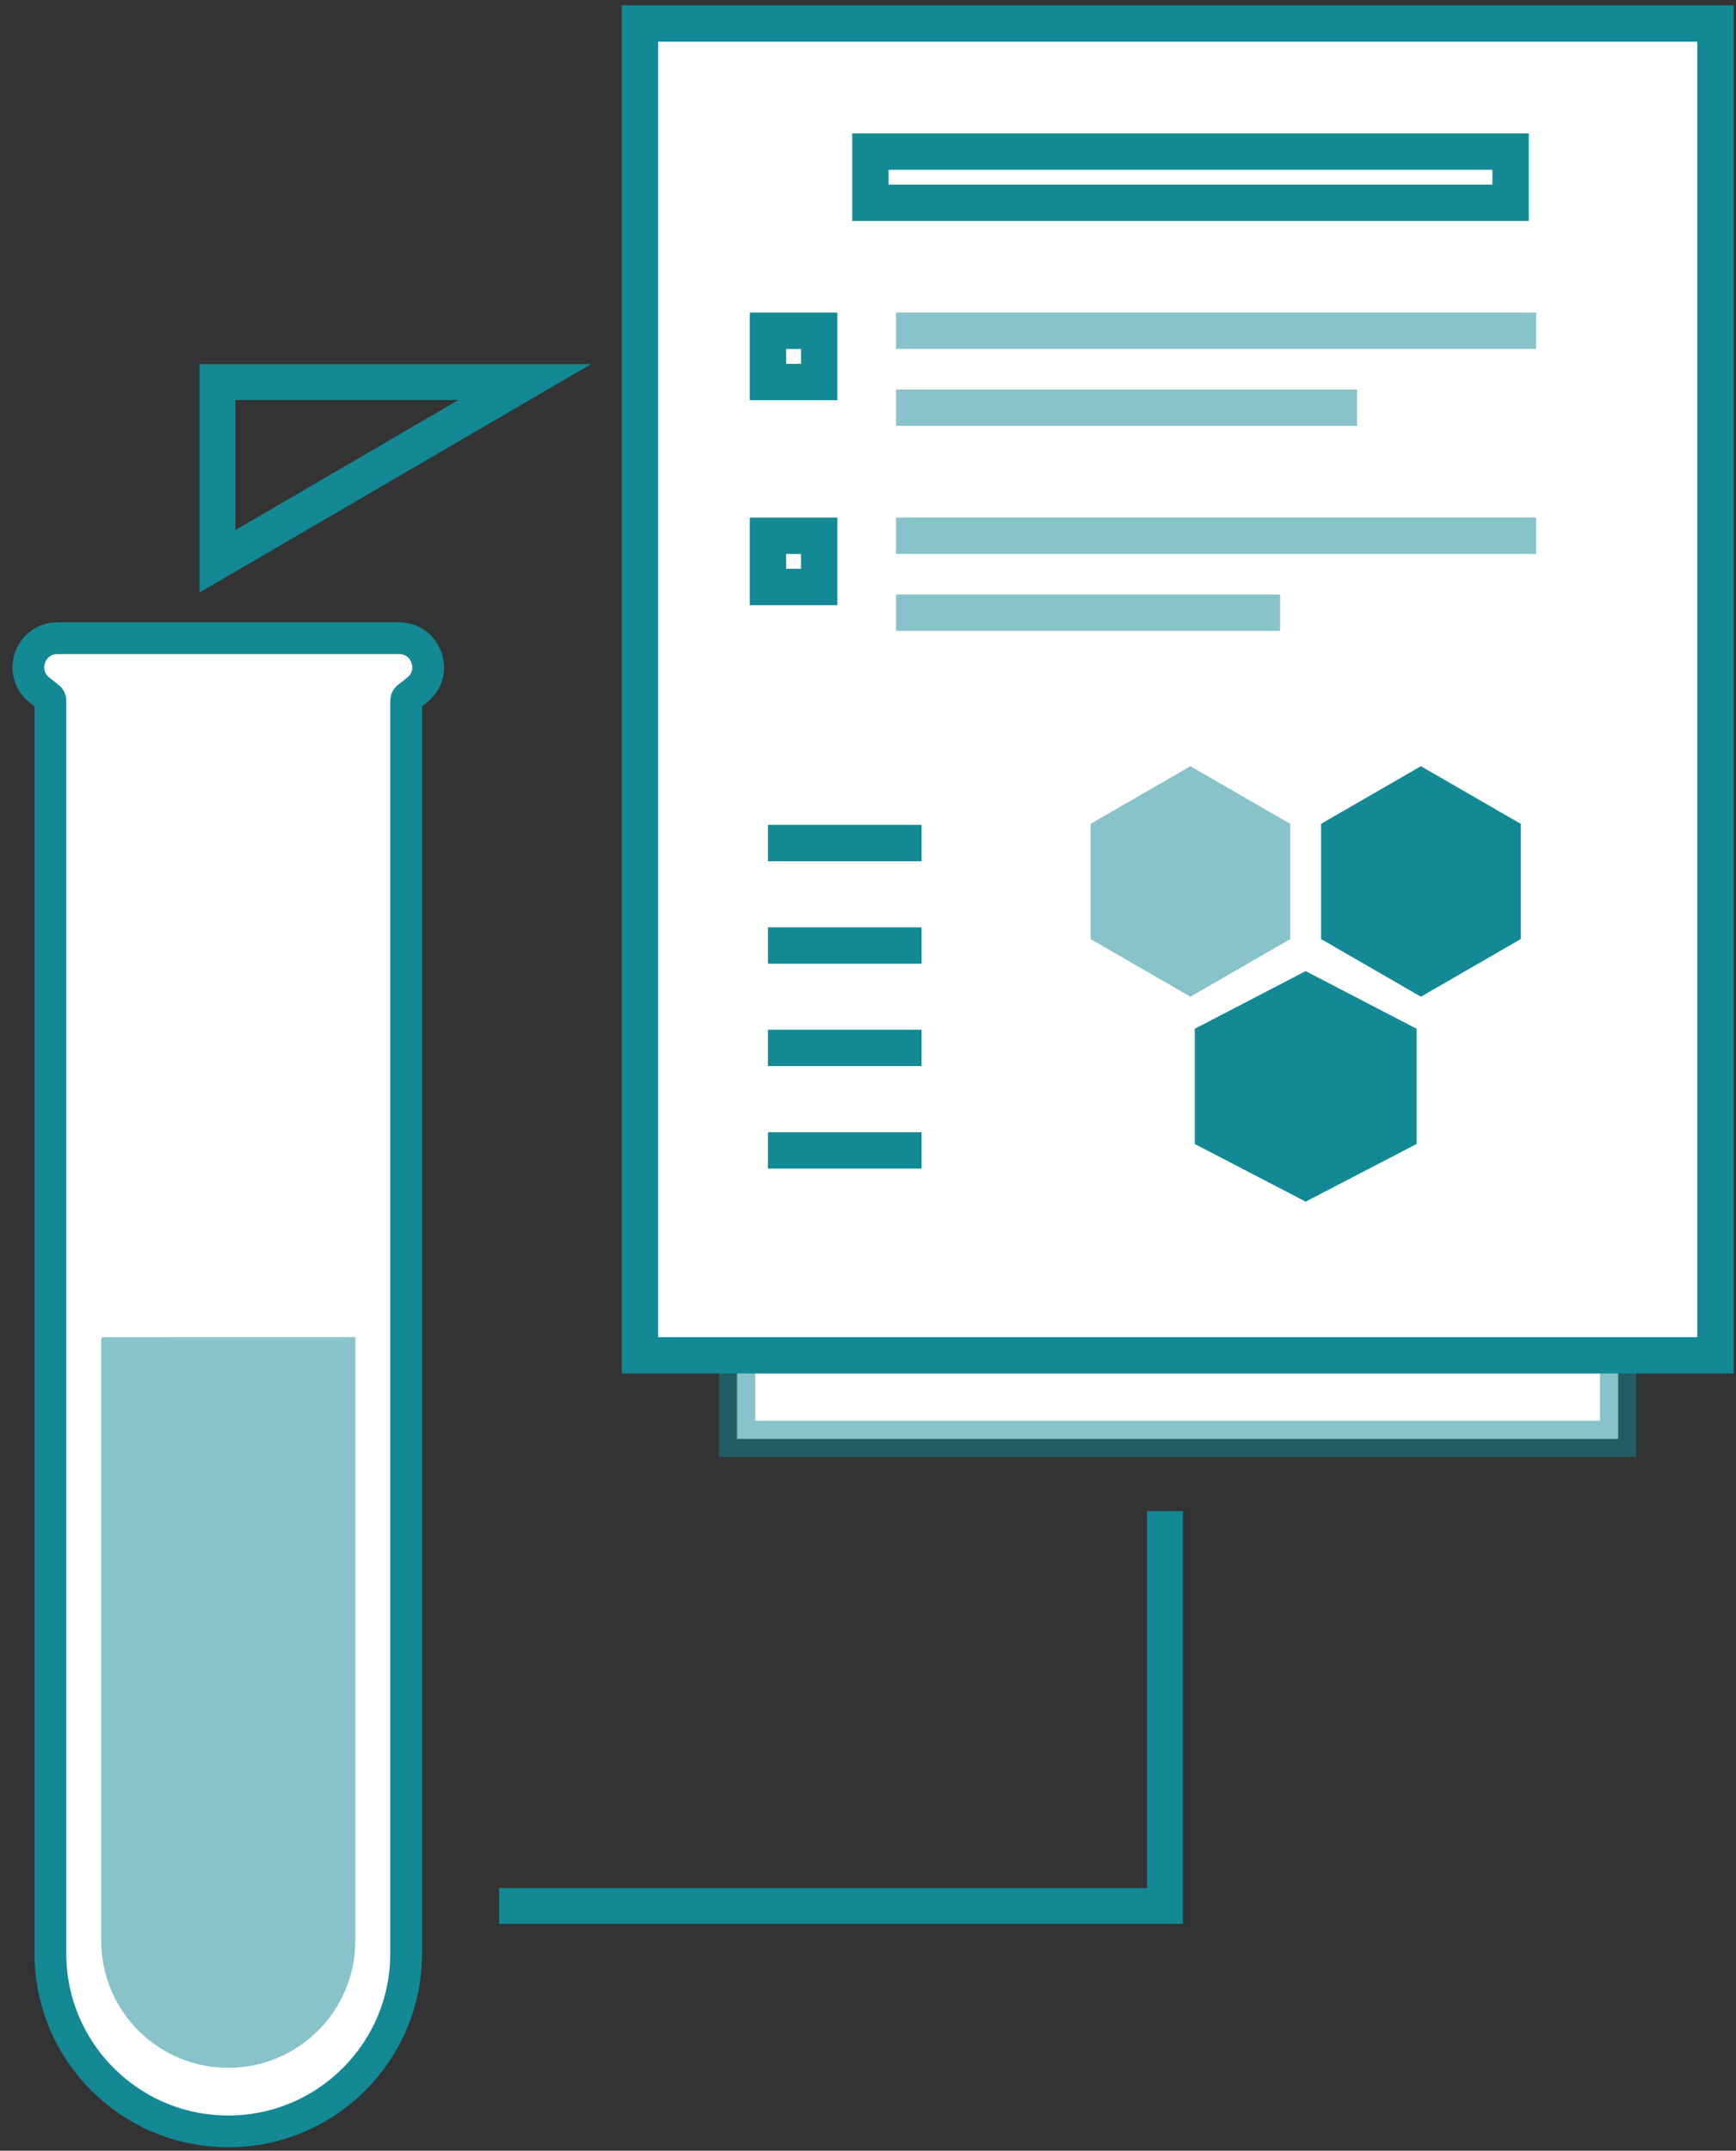 <?xml version="1.0" encoding="UTF-8"?> <svg xmlns="http://www.w3.org/2000/svg" width="88" height="109" viewBox="0 0 88 109" fill="none"><rect x="0" y="0" width="88" height="109" fill="#333333" stroke="none"/> <path d="M82.026 72.922V25.552L37.363 25.552V72.922H82.026Z" fill="white" stroke="#128995" stroke-opacity="0.5" stroke-width="1.843"></path> <path d="M86.959 68.69V1.19L32.441 1.19L32.441 68.69H86.959Z" fill="white" stroke="#128995" stroke-width="1.843"></path> <path d="M76.574 7.683L76.574 10.279L44.122 10.279L44.122 7.683L76.574 7.683Z" fill="white" stroke="#128995" stroke-width="1.843"></path> <path d="M41.524 16.766L41.524 19.362L38.928 19.362L38.928 16.766L41.524 16.766Z" fill="white" stroke="#128995" stroke-width="1.843"></path> <path d="M77.871 16.766H45.419" stroke="#128995" stroke-opacity="0.5" stroke-width="1.843"></path> <path d="M68.788 20.661H45.423" stroke="#128995" stroke-opacity="0.5" stroke-width="1.843"></path> <path d="M41.524 27.155L41.524 29.75L38.928 29.75L38.928 27.155L41.524 27.155Z" fill="white" stroke="#128995" stroke-width="1.843"></path> <path d="M77.87 27.153H45.419" stroke="#128995" stroke-opacity="0.5" stroke-width="1.843"></path> <path d="M64.892 31.05H45.42" stroke="#128995" stroke-opacity="0.5" stroke-width="1.843"></path> <path d="M1.998 34.969C0.906 34.103 1.518 32.345 2.912 32.345H20.23C21.624 32.345 22.236 34.103 21.145 34.969L20.663 35.351C20.616 35.389 20.588 35.446 20.588 35.507V99.004C20.588 103.984 16.552 108.02 11.571 108.02C6.592 108.02 2.555 103.984 2.555 99.004V35.507C2.555 35.446 2.528 35.389 2.48 35.351L1.998 34.969Z" fill="white" stroke="#128995" stroke-width="1.61"></path> <path d="M5.13 67.869C5.13 67.814 5.175 67.769 5.23 67.769L18.009 67.766C18.009 67.766 18.011 67.768 18.011 67.769V98.359C18.011 101.916 15.127 104.8 11.57 104.8C8.013 104.8 5.13 101.916 5.13 98.359V67.869Z" fill="#128995" fill-opacity="0.5"></path> <path d="M46.717 42.728H38.929" stroke="#128995" stroke-width="1.843"></path> <path d="M46.716 53.11H38.927" stroke="#128995" stroke-width="1.843"></path> <path d="M46.717 47.92H38.929" stroke="#128995" stroke-width="1.843"></path> <path d="M46.716 58.303H38.927" stroke="#128995" stroke-width="1.843"></path> <path d="M60.344 38.832L65.404 41.752V47.594L60.344 50.514L55.285 47.594V41.752L60.344 38.832Z" fill="#128995" fill-opacity="0.5"></path> <path d="M72.027 38.832L77.086 41.752V47.594L72.027 50.514L66.968 47.594V41.752L72.027 38.832Z" fill="#128995"></path> <path d="M66.186 49.217L71.807 52.138V57.979L66.186 60.9L60.565 57.979V52.138L66.186 49.217Z" fill="#128995"></path> <path d="M25.303 96.596H59.053V76.587M11.024 28.447V19.362H26.601L11.024 28.447Z" stroke="#128995" stroke-width="1.817"></path> </svg> 